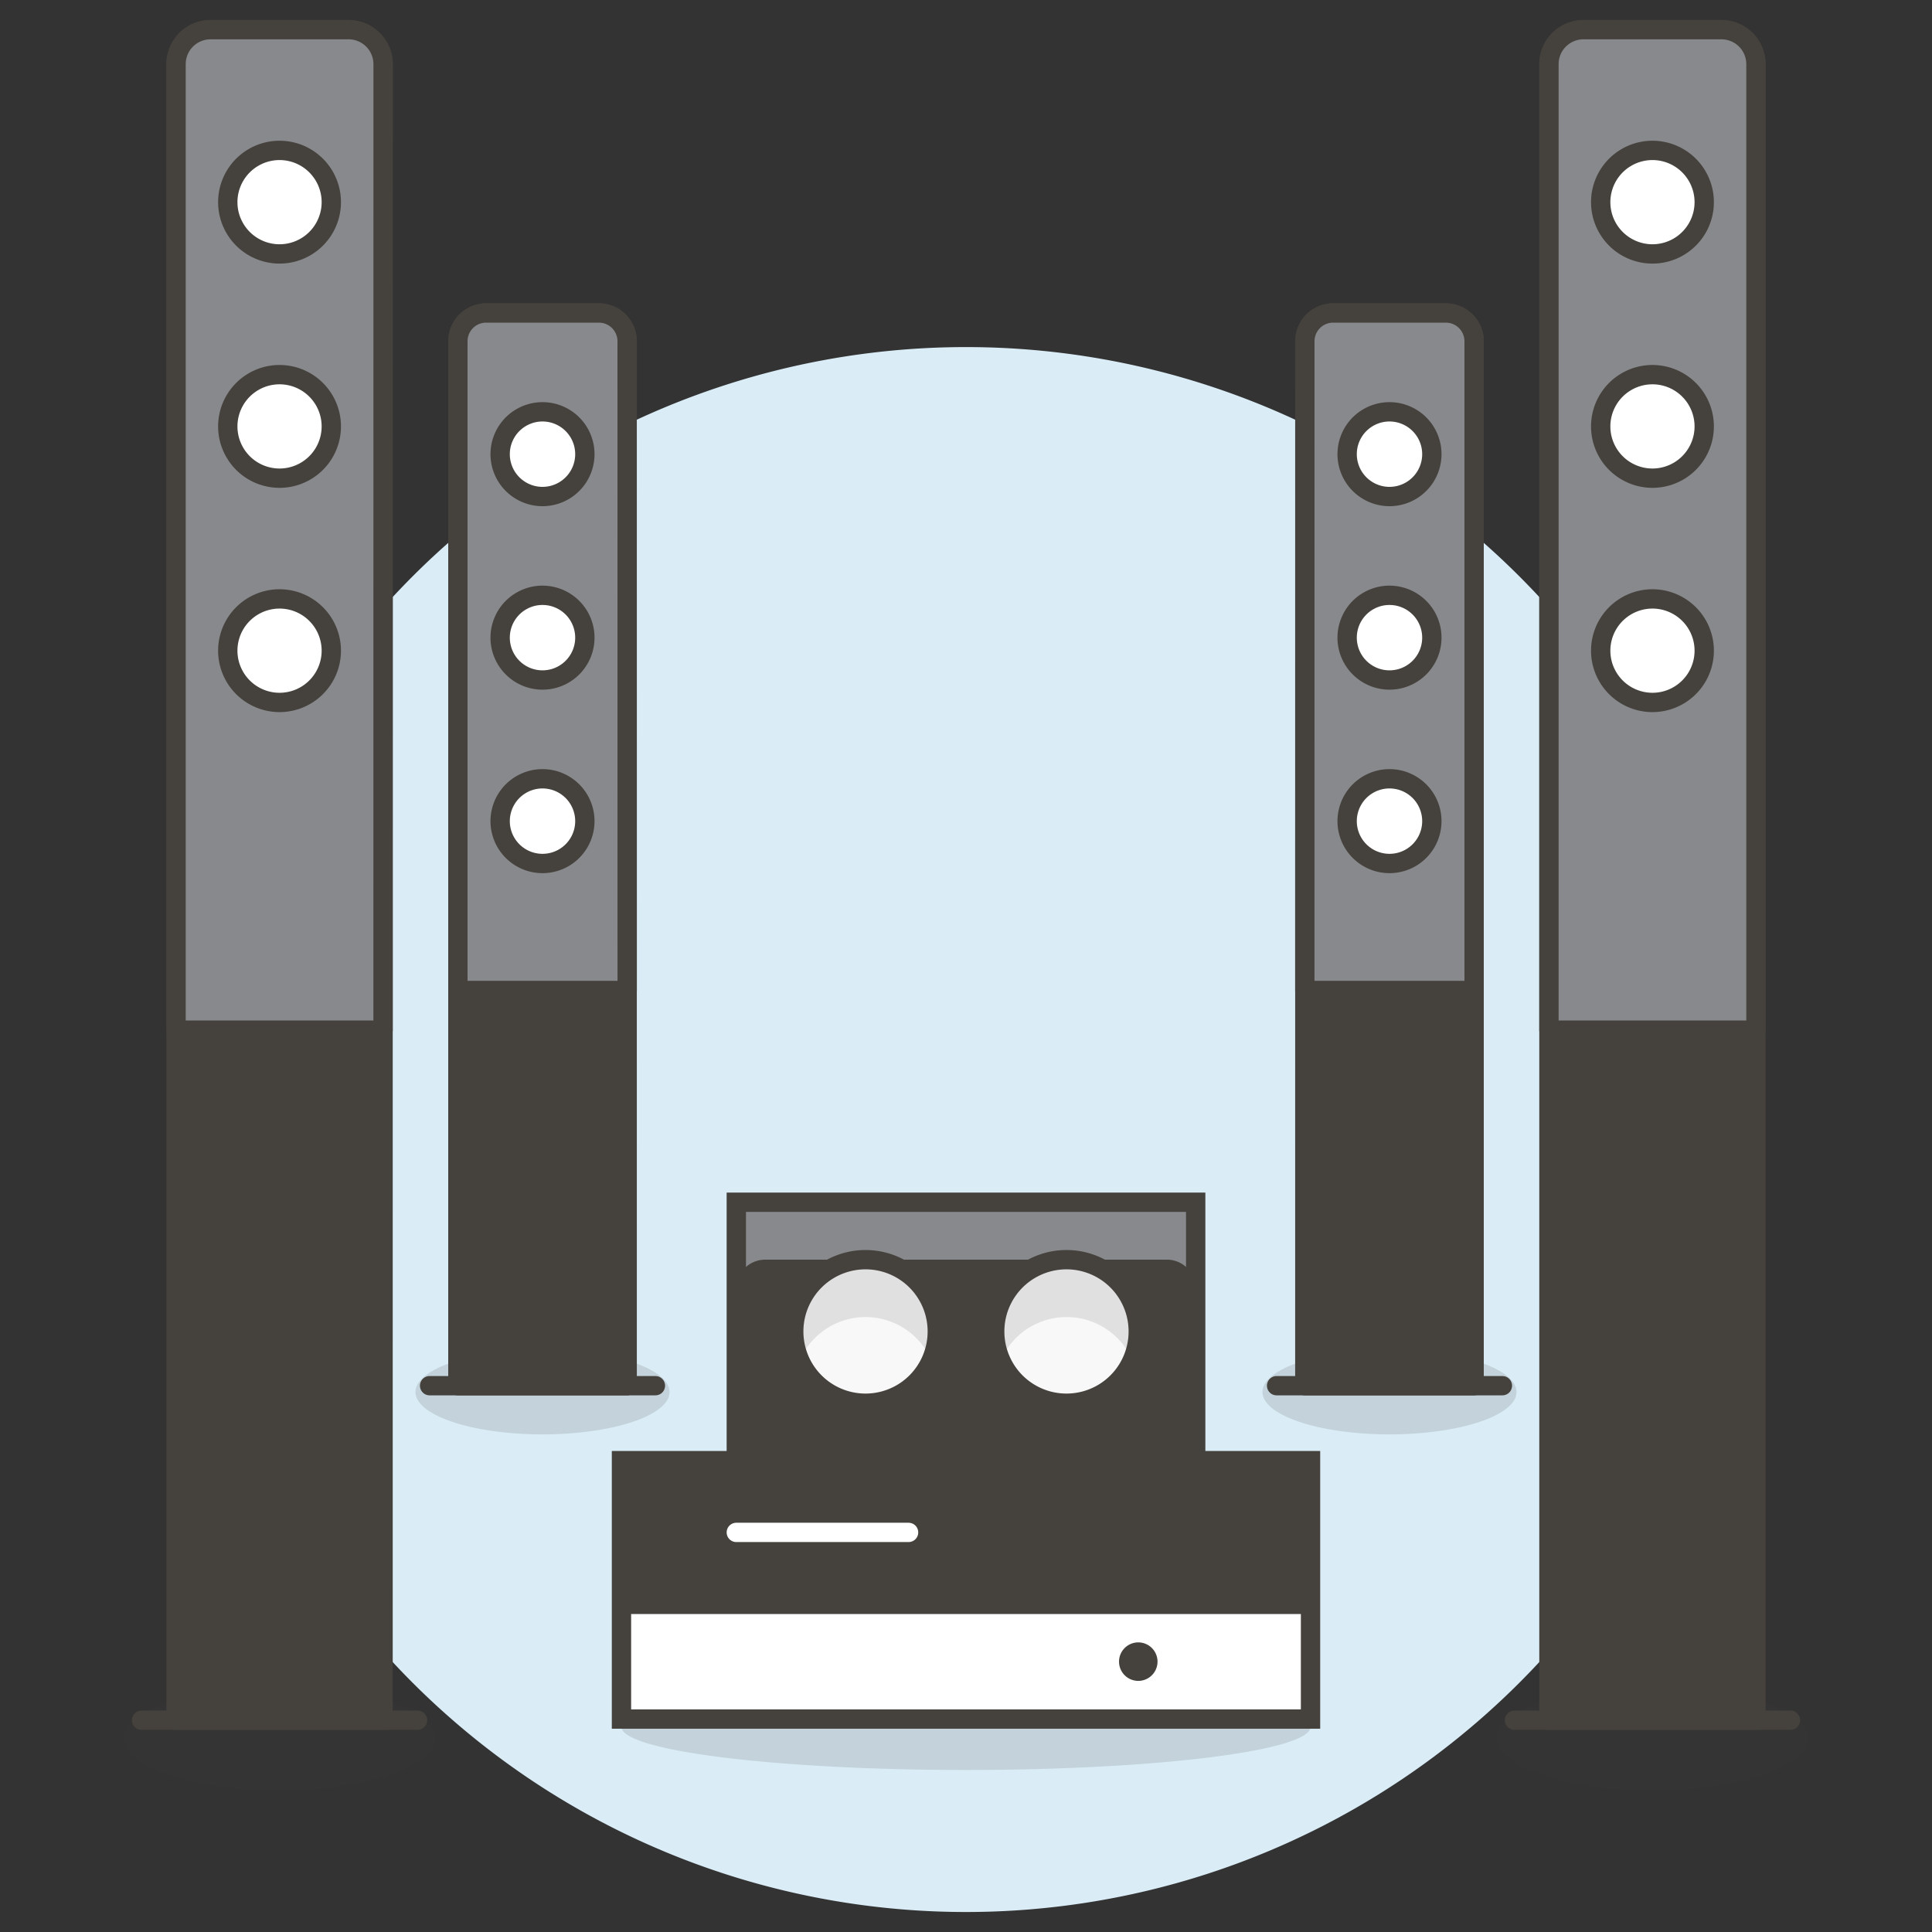 <svg viewBox="0 0 100 100" xmlns="http://www.w3.org/2000/svg" id="Home-Theater--Streamline-Ux.svg"><rect x="0" y="0" width="100" height="100" fill="#333333" stroke="none"/><desc>Home Theater Streamline Illustration: https://streamlinehq.com</desc><path d="M10 58.465a40 40 0 1 0 80 0 40 40 0 1 0 -80 0Z" fill="#daedf7" stroke="#daedf7" stroke-width="1"></path><path d="m38.111 62.228 23.778 0 0 13.375 -23.778 0Z" fill="#45413c" stroke-width="1"></path><path d="M61.889 66.686v-2.972a1.486 1.486 0 0 0 -1.489 -1.486H39.6a1.486 1.486 0 0 0 -1.486 1.486v2.972A1.491 1.491 0 0 1 39.6 65.2h20.8a1.491 1.491 0 0 1 1.489 1.486Z" fill="#87898c" stroke-width="1"></path><path d="M21.505 72.052a6.575 2.192 0 1 0 13.15 0 6.575 2.192 0 1 0 -13.15 0Z" fill="#45413c" opacity=".15" stroke-width="1"></path><path d="M32.463 71.723H23.7V17.664a1.462 1.462 0 0 1 1.458 -1.464H31a1.462 1.462 0 0 1 1.461 1.462Z" fill="#45413c" stroke="#45413c" stroke-linecap="round" stroke-linejoin="round" stroke-width="1"></path><path d="M32.463 51.268H23.7v-33.6a1.462 1.462 0 0 1 1.458 -1.468H31a1.462 1.462 0 0 1 1.461 1.462Z" fill="#87898c" stroke-width="1"></path><path d="m22.236 71.723 11.688 0" fill="none" stroke="#45413c" stroke-linecap="round" stroke-linejoin="round" stroke-width="1"></path><path d="M25.888 33.005a2.192 2.192 0 1 0 4.384 0 2.192 2.192 0 1 0 -4.384 0Z" fill="#ffffff" stroke="#45413c" stroke-linecap="round" stroke-linejoin="round" stroke-width="1"></path><path d="M25.888 42.502a2.192 2.192 0 1 0 4.384 0 2.192 2.192 0 1 0 -4.384 0Z" fill="#ffffff" stroke="#45413c" stroke-linecap="round" stroke-linejoin="round" stroke-width="1"></path><path d="M32.463 22.047v-4.383A1.462 1.462 0 0 0 31 16.2h-5.842a1.462 1.462 0 0 0 -1.458 1.464v4.383a1.465 1.465 0 0 1 1.461 -1.461H31a1.465 1.465 0 0 1 1.463 1.461Z" fill="#87898c" stroke-width="1"></path><path d="M32.463 51.268H23.7v-33.6a1.462 1.462 0 0 1 1.458 -1.468H31a1.462 1.462 0 0 1 1.461 1.462Z" fill="none" stroke="#45413c" stroke-linecap="round" stroke-linejoin="round" stroke-width="1"></path><path d="M25.888 23.508a2.192 2.192 0 1 0 4.384 0 2.192 2.192 0 1 0 -4.384 0Z" fill="#ffffff" stroke="#45413c" stroke-linecap="round" stroke-linejoin="round" stroke-width="1"></path><path d="M32.167 89.386a17.833 2.229 0 1 0 35.666 0 17.833 2.229 0 1 0 -35.666 0Z" fill="#45413c" opacity=".15" stroke-width="1"></path><path d="m38.111 62.228 23.778 0 0 13.375 -23.778 0Z" fill="none" stroke="#45413c" stroke-width="1"></path><path d="m32.167 75.603 35.666 0 0 13.375 -35.666 0Z" fill="#ffffff" stroke-width="1"></path><path d="m32.167 83.033 35.666 0" fill="none" stroke="#45413c" stroke-width="1"></path><path d="M57.921 86.006a0.996 0.996 0 1 0 1.992 0 0.996 0.996 0 1 0 -1.992 0Z" fill="#45413c" stroke-width="1"></path><path d="M61.24 82.959a0.749 0.749 0 1 1 0.748 -0.749 0.75 0.75 0 0 1 -0.748 0.749Z" fill="#87898c" stroke-width="1"></path><path d="M61.24 81.961a0.249 0.249 0 1 1 -0.249 0.249 0.25 0.25 0 0 1 0.249 -0.249m0 -1a1.249 1.249 0 1 0 1.249 1.249 1.249 1.249 0 0 0 -1.249 -1.249Z" fill="#45413c" stroke-width="1"></path><path d="M66.347 75.6a1.491 1.491 0 0 1 1.486 1.486v5.944H32.167v-5.941a1.491 1.491 0 0 1 1.486 -1.489Z" fill="#45413c" stroke-width="1"></path><path d="m54.5 75.6 -7.431 7.43h-14.9v-5.941a1.491 1.491 0 0 1 1.484 -1.489Z" fill="#45413c" stroke-width="1"></path><path d="m32.167 75.603 35.666 0 0 13.375 -35.666 0Z" fill="none" stroke="#45413c" stroke-width="1"></path><path d="m32.167 83.033 35.666 0" fill="#87898c" stroke="#45413c" stroke-width="1"></path><path d="m38.111 79.317 8.917 0" fill="#45413c" stroke="#ffffff" stroke-linecap="round" stroke-width="1"></path><path d="M6.433 89.975a8.036 2.679 0 1 0 16.072 0 8.036 2.679 0 1 0 -16.072 0Z" fill="#45413c" opacity=".15" stroke-width="1"></path><path d="M19.827 89.037H9.112V3.321A1.786 1.786 0 0 1 10.9 1.535h7.143a1.786 1.786 0 0 1 1.786 1.786Z" fill="#45413c" stroke="#45413c" stroke-linecap="round" stroke-linejoin="round" stroke-width="1"></path><path d="M19.827 53.322H9.112v-50A1.786 1.786 0 0 1 10.9 1.535h7.143a1.786 1.786 0 0 1 1.786 1.786Z" fill="#87898c" stroke-width="1"></path><path d="m7.326 89.037 14.286 0" fill="none" stroke="#45413c" stroke-linecap="round" stroke-linejoin="round" stroke-width="1"></path><path d="M11.79 22.071a2.679 2.679 0 1 0 5.358 0 2.679 2.679 0 1 0 -5.358 0Z" fill="#ffffff" stroke="#45413c" stroke-linecap="round" stroke-linejoin="round" stroke-width="1"></path><path d="M11.79 33.679a2.679 2.679 0 1 0 5.358 0 2.679 2.679 0 1 0 -5.358 0Z" fill="#ffffff" stroke="#45413c" stroke-linecap="round" stroke-linejoin="round" stroke-width="1"></path><path d="M19.827 8.678V3.321a1.786 1.786 0 0 0 -1.786 -1.786H10.9a1.786 1.786 0 0 0 -1.788 1.786v5.357A1.792 1.792 0 0 1 10.9 6.892h7.143a1.792 1.792 0 0 1 1.784 1.786Z" fill="#87898c" stroke-width="1"></path><path d="M19.827 53.322H9.112v-50A1.786 1.786 0 0 1 10.9 1.535h7.143a1.786 1.786 0 0 1 1.786 1.786Z" fill="none" stroke="#45413c" stroke-linecap="round" stroke-linejoin="round" stroke-width="1"></path><path d="M11.79 10.464a2.679 2.679 0 1 0 5.358 0 2.679 2.679 0 1 0 -5.358 0Z" fill="#ffffff" stroke="#45413c" stroke-linecap="round" stroke-linejoin="round" stroke-width="1"></path><path d="M65.345 72.052a6.575 2.192 0 1 0 13.15 0 6.575 2.192 0 1 0 -13.15 0Z" fill="#45413c" opacity=".15" stroke-width="1"></path><path d="M67.537 71.723H76.3V17.664a1.462 1.462 0 0 0 -1.458 -1.464H69a1.462 1.462 0 0 0 -1.461 1.462Z" fill="#45413c" stroke="#45413c" stroke-linecap="round" stroke-linejoin="round" stroke-width="1"></path><path d="M67.537 51.268H76.3v-33.6a1.462 1.462 0 0 0 -1.458 -1.468H69a1.462 1.462 0 0 0 -1.461 1.462Z" fill="#87898c" stroke-width="1"></path><path d="m77.764 71.723 -11.688 0" fill="none" stroke="#45413c" stroke-linecap="round" stroke-linejoin="round" stroke-width="1"></path><path d="M69.728 33.005a2.192 2.192 0 1 0 4.384 0 2.192 2.192 0 1 0 -4.384 0Z" fill="#ffffff" stroke="#45413c" stroke-linecap="round" stroke-linejoin="round" stroke-width="1"></path><path d="M69.728 42.502a2.192 2.192 0 1 0 4.384 0 2.192 2.192 0 1 0 -4.384 0Z" fill="#ffffff" stroke="#45413c" stroke-linecap="round" stroke-linejoin="round" stroke-width="1"></path><path d="M67.537 22.047v-4.383A1.462 1.462 0 0 1 69 16.2h5.844a1.462 1.462 0 0 1 1.456 1.464v4.383a1.465 1.465 0 0 0 -1.461 -1.461H69a1.465 1.465 0 0 0 -1.463 1.461Z" fill="#87898c" stroke-width="1"></path><path d="M67.537 51.268H76.3v-33.6a1.462 1.462 0 0 0 -1.458 -1.468H69a1.462 1.462 0 0 0 -1.461 1.462Z" fill="none" stroke="#45413c" stroke-linecap="round" stroke-linejoin="round" stroke-width="1"></path><path d="M69.728 23.508a2.192 2.192 0 1 0 4.384 0 2.192 2.192 0 1 0 -4.384 0Z" fill="#ffffff" stroke="#45413c" stroke-linecap="round" stroke-linejoin="round" stroke-width="1"></path><path d="M77.495 89.975a8.036 2.679 0 1 0 16.072 0 8.036 2.679 0 1 0 -16.072 0Z" fill="#45413c" opacity=".15" stroke-width="1"></path><path d="M80.173 89.037h10.715V3.321A1.786 1.786 0 0 0 89.1 1.535h-7.141a1.786 1.786 0 0 0 -1.786 1.786Z" fill="#45413c" stroke="#45413c" stroke-linecap="round" stroke-linejoin="round" stroke-width="1"></path><path d="M80.173 53.322h10.715v-50A1.786 1.786 0 0 0 89.1 1.535h-7.141a1.786 1.786 0 0 0 -1.786 1.786Z" fill="#87898c" stroke-width="1"></path><path d="m92.674 89.037 -14.286 0" fill="none" stroke="#45413c" stroke-linecap="round" stroke-linejoin="round" stroke-width="1"></path><path d="M82.852 22.071a2.679 2.679 0 1 0 5.358 0 2.679 2.679 0 1 0 -5.358 0Z" fill="#ffffff" stroke="#45413c" stroke-linecap="round" stroke-linejoin="round" stroke-width="1"></path><path d="M82.852 33.679a2.679 2.679 0 1 0 5.358 0 2.679 2.679 0 1 0 -5.358 0Z" fill="#ffffff" stroke="#45413c" stroke-linecap="round" stroke-linejoin="round" stroke-width="1"></path><path d="M80.173 8.678V3.321a1.786 1.786 0 0 1 1.786 -1.786H89.1a1.786 1.786 0 0 1 1.786 1.786v5.357A1.792 1.792 0 0 0 89.1 6.892h-7.141a1.792 1.792 0 0 0 -1.786 1.786Z" fill="#87898c" stroke-width="1"></path><path d="M80.173 53.322h10.715v-50A1.786 1.786 0 0 0 89.1 1.535h-7.141a1.786 1.786 0 0 0 -1.786 1.786Z" fill="none" stroke="#45413c" stroke-linecap="round" stroke-linejoin="round" stroke-width="1"></path><path d="M82.852 10.464a2.679 2.679 0 1 0 5.358 0 2.679 2.679 0 1 0 -5.358 0Z" fill="#ffffff" stroke="#45413c" stroke-linecap="round" stroke-linejoin="round" stroke-width="1"></path><path d="M41.084 68.916a3.715 3.715 0 1 0 7.43 0 3.715 3.715 0 1 0 -7.43 0Z" fill="#f8f8f8" stroke-width="1"></path><path d="M41.393 70.4a3.716 3.716 0 1 1 6.811 0 3.712 3.712 0 0 0 -6.806 0" fill="#e0e0e0" stroke-width="1"></path><path d="M41.084 68.916a3.715 3.715 0 1 0 7.43 0 3.715 3.715 0 1 0 -7.43 0Z" fill="none" stroke="#45413c" stroke-width="1"></path><path d="M51.486 68.916a3.715 3.715 0 1 0 7.43 0 3.715 3.715 0 1 0 -7.43 0Z" fill="#f8f8f8" stroke-width="1"></path><path d="M51.8 70.4a3.716 3.716 0 1 1 6.811 0 3.712 3.712 0 0 0 -6.806 0" fill="#e0e0e0" stroke-width="1"></path><path d="M51.486 68.916a3.715 3.715 0 1 0 7.43 0 3.715 3.715 0 1 0 -7.43 0Z" fill="none" stroke="#45413c" stroke-width="1"></path></svg>